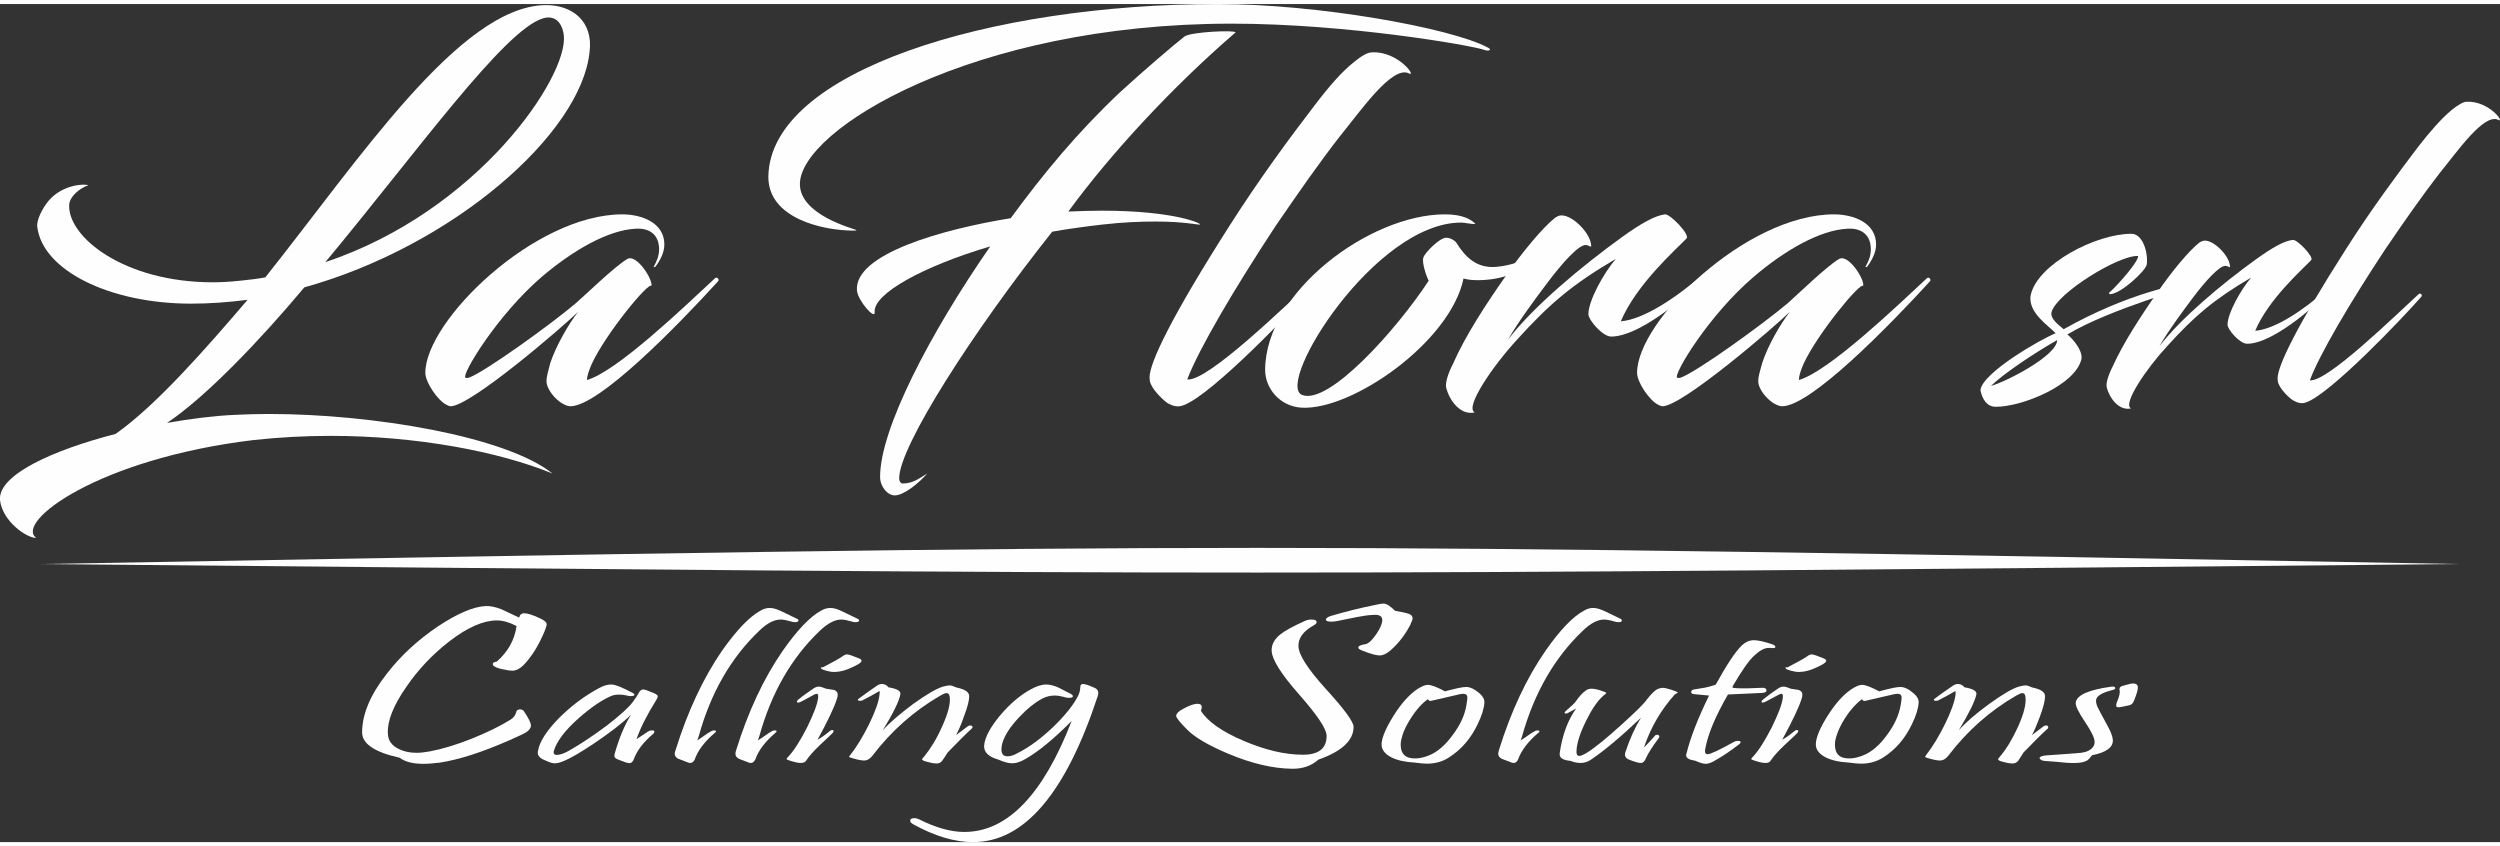 <?xml version="1.0" encoding="UTF-8"?> <!-- Creator: CorelDRAW 2019 (64-Bit) --> <svg xmlns="http://www.w3.org/2000/svg" xmlns:xlink="http://www.w3.org/1999/xlink" xmlns:xodm="http://www.corel.com/coreldraw/odm/2003" xml:space="preserve" width="130px" height="44px" version="1.1" style="shape-rendering:geometricPrecision; text-rendering:geometricPrecision; image-rendering:optimizeQuality; fill-rule:evenodd; clip-rule:evenodd" viewBox="0 0 142.77 47.86"><rect x="0" y="0" width="142.77" height="47.86" fill="#333333" stroke="none"/> <defs> <style type="text/css"> <![CDATA[ .fil0 {fill:#FEFEFE;fill-rule:nonzero} ]]> </style> </defs> <g id="Livello_x0020_1">  <path class="fil0" d="M140.45 31.98c-68.48,0.65 -68.56,0.65 -138.13,0 69.56,-1.23 69.66,-1.23 138.13,0zm0 0z"></path> <path class="fil0" d="M31.1 35.82c-0.35,0.84 -0.76,1.48 -1.21,1.94 -0.22,0.21 -0.42,0.31 -0.63,0.31 -0.08,0 -0.18,-0.01 -0.29,-0.03 -0.56,-0.09 -0.83,-0.21 -0.83,-0.35 0,-0.07 0.07,-0.11 0.23,-0.14 0.64,-0.56 1.02,-1.24 1.13,-2.03 -0.4,-0.21 -0.78,-0.32 -1.13,-0.32 -0.76,0 -1.66,0.39 -2.69,1.18 -0.96,0.74 -1.79,1.61 -2.48,2.62 -0.73,1.05 -1.08,1.93 -1.05,2.63 0,0.41 0.21,0.71 0.62,0.91 0.3,0.15 0.63,0.22 1.02,0.22 0.22,0 0.47,-0.03 0.75,-0.08 0.7,-0.13 1.51,-0.37 2.43,-0.74 0.87,-0.35 1.6,-0.71 2.18,-1.07 0.19,-0.12 0.29,-0.26 0.33,-0.44 0.02,-0.1 0.1,-0.15 0.22,-0.15 0.1,0 0.18,0.04 0.23,0.12 0.26,0.39 0.39,0.65 0.39,0.8 0,0.14 -0.1,0.28 -0.29,0.4 -0.13,0.08 -0.44,0.22 -0.93,0.44 -1.55,0.68 -2.87,1.11 -3.98,1.28 -0.35,0.04 -0.65,0.07 -0.94,0.07 -0.6,0 -1.06,-0.12 -1.36,-0.35 -1.42,-0.31 -2.14,-0.8 -2.14,-1.44 0,-1.03 0.46,-2.14 1.39,-3.33 0.8,-1.04 1.77,-1.94 2.94,-2.73 1.12,-0.74 2.03,-1.13 2.73,-1.16 0.26,-0.01 0.55,0.05 0.89,0.18 0.04,0.02 0.38,0.18 1.02,0.48 0.03,-0.16 0.13,-0.25 0.29,-0.25 0.17,0 0.47,0.09 0.88,0.28 0.27,0.12 0.4,0.24 0.4,0.35 0,0.07 -0.04,0.2 -0.12,0.4l0 0zm0 0z"></path> <path class="fil0" d="M37.48 39.74c-0.55,0.88 -0.92,1.63 -1.13,2.24 0.09,-0.06 0.2,-0.13 0.35,-0.23 0.14,-0.1 0.23,-0.16 0.27,-0.18 0.09,-0.06 0.17,-0.09 0.27,-0.09 0.09,0 0.13,0.02 0.13,0.08 0,0.03 -0.02,0.07 -0.06,0.11 -0.57,0.48 -0.94,0.97 -1.12,1.47 -0.06,0.14 -0.14,0.21 -0.24,0.21 -0.1,0 -0.29,-0.06 -0.56,-0.17 -0.17,-0.06 -0.26,-0.12 -0.28,-0.16 -0.03,-0.03 -0.03,-0.11 0,-0.23 0.25,-0.88 0.56,-1.62 0.93,-2.21 -0.51,0.5 -1.22,1.04 -2.11,1.64 -0.78,0.52 -1.34,0.85 -1.69,0.99 -0.24,0.11 -0.43,0.15 -0.56,0.15 -0.11,0 -0.28,-0.04 -0.5,-0.15 -0.31,-0.11 -0.47,-0.26 -0.47,-0.46 0,-0.04 0.01,-0.08 0.02,-0.13 0.1,-0.52 0.49,-1.12 1.16,-1.81 0.67,-0.68 1.43,-1.26 2.29,-1.73 0.28,-0.16 0.53,-0.23 0.75,-0.22 0.21,0 0.62,0.17 1.22,0.49 0.06,0.03 0.08,0.06 0.08,0.09 0,0.05 -0.06,0.08 -0.19,0.08 -0.04,0 -0.09,0 -0.13,-0.01 -0.42,-0.1 -0.76,-0.1 -1.02,0.01 -0.55,0.24 -1.17,0.67 -1.85,1.27 -0.79,0.7 -1.26,1.33 -1.42,1.89 0,0.02 0,0.05 0,0.06 0,0.09 0.05,0.14 0.17,0.14 0.2,0 0.44,-0.09 0.72,-0.25 0.67,-0.38 1.38,-0.86 2.15,-1.43 0.77,-0.6 1.27,-1.05 1.49,-1.36 0.16,-0.22 0.27,-0.38 0.31,-0.47 0.08,-0.16 0.17,-0.23 0.26,-0.23 0.09,0 0.29,0.07 0.62,0.21 0.13,0.06 0.21,0.12 0.22,0.16 0.01,0.05 -0.01,0.12 -0.08,0.23l0 0zm0 0z"></path> <path class="fil0" d="M45.48 35.09c0.08,0.03 0.12,0.07 0.12,0.11 0,0.07 -0.07,0.1 -0.21,0.1 -0.05,0 -0.12,-0.01 -0.18,-0.03 -0.28,-0.08 -0.48,-0.12 -0.62,-0.12 -0.38,0 -0.79,0.21 -1.23,0.64 -1.62,1.54 -2.77,3.55 -3.45,6 -0.02,0.06 -0.05,0.15 -0.09,0.26 0.13,-0.08 0.34,-0.22 0.6,-0.41 0.16,-0.1 0.27,-0.16 0.34,-0.16 0.16,0 0.17,0.06 0.04,0.16 -0.57,0.49 -0.95,0.99 -1.13,1.51 -0.07,0.13 -0.15,0.19 -0.26,0.19 -0.04,0 -0.1,-0.01 -0.18,-0.05 -0.3,-0.11 -0.48,-0.18 -0.52,-0.2 -0.11,-0.07 -0.18,-0.16 -0.18,-0.28 0,-0.05 0.02,-0.12 0.05,-0.2 0.69,-2.22 1.58,-4.12 2.66,-5.69 0.83,-1.17 1.56,-1.94 2.21,-2.29 0.18,-0.1 0.35,-0.15 0.53,-0.14 0.17,0 0.37,0.06 0.63,0.18 0.29,0.14 0.58,0.28 0.87,0.42l0 0zm0 0z"></path> <path class="fil0" d="M48.94 35.09c0.08,0.03 0.12,0.07 0.12,0.11 0,0.07 -0.07,0.1 -0.21,0.1 -0.06,0 -0.12,-0.01 -0.18,-0.03 -0.28,-0.08 -0.48,-0.12 -0.62,-0.12 -0.37,0 -0.78,0.21 -1.23,0.64 -1.62,1.54 -2.77,3.55 -3.45,6 -0.02,0.06 -0.05,0.15 -0.09,0.26 0.14,-0.08 0.34,-0.22 0.61,-0.41 0.15,-0.1 0.26,-0.16 0.33,-0.16 0.16,0 0.17,0.06 0.04,0.16 -0.57,0.49 -0.95,0.99 -1.13,1.51 -0.07,0.13 -0.15,0.19 -0.25,0.19 -0.05,0 -0.11,-0.01 -0.19,-0.05 -0.3,-0.11 -0.48,-0.18 -0.51,-0.2 -0.13,-0.07 -0.18,-0.16 -0.18,-0.28 0,-0.05 0.01,-0.12 0.04,-0.2 0.69,-2.22 1.58,-4.12 2.67,-5.69 0.82,-1.17 1.55,-1.94 2.2,-2.29 0.18,-0.1 0.36,-0.15 0.54,-0.14 0.16,0 0.37,0.06 0.62,0.18 0.29,0.14 0.58,0.28 0.87,0.42l0 0 0 0zm0 0z"></path> <path class="fil0" d="M49.06 37.37c0.1,0.04 0.14,0.08 0.14,0.14 0,0.1 -0.26,0.26 -0.77,0.47 -0.33,0.13 -0.66,0.19 -0.98,0.15 -0.17,-0.03 -0.33,-0.07 -0.46,-0.12 -0.04,-0.02 -0.07,-0.04 -0.09,-0.06 -0.03,-0.03 -0.03,-0.05 -0.02,-0.06 0.02,-0.02 0.05,-0.02 0.11,-0.01 0.54,-0.28 0.9,-0.48 1.08,-0.6 0.13,-0.1 0.23,-0.14 0.29,-0.14 0.11,0 0.34,0.08 0.7,0.23l0 0 0 0zm-1.26 2.29c-0.14,0.47 -0.51,1.25 -1.11,2.35 0.17,-0.09 0.41,-0.25 0.71,-0.5 0.04,-0.03 0.08,-0.05 0.12,-0.05 0.1,0 0.11,0.05 0.04,0.16 -0.03,0.04 -0.28,0.27 -0.75,0.71 -0.35,0.34 -0.62,0.63 -0.78,0.89 -0.06,0.08 -0.16,0.12 -0.3,0.12 -0.14,0 -0.33,-0.04 -0.58,-0.12 -0.15,-0.04 -0.23,-0.08 -0.23,-0.11 0,-0.02 0.03,-0.06 0.1,-0.13 0.32,-0.34 0.67,-0.89 1.07,-1.67 0.37,-0.76 0.59,-1.32 0.63,-1.68 0.02,-0.16 0,-0.24 -0.08,-0.24 -0.05,0 -0.15,0.04 -0.28,0.12l-0.55 0.3c-0.2,0.11 -0.3,0.11 -0.3,0.02 0,-0.03 0.03,-0.07 0.08,-0.11 0.28,-0.23 0.58,-0.44 0.89,-0.65 0.1,-0.06 0.19,-0.09 0.28,-0.09 0.09,0 0.23,0.04 0.42,0.12 0.27,0.04 0.42,0.06 0.45,0.07 0.14,0.05 0.21,0.14 0.21,0.27 0,0.07 -0.01,0.14 -0.04,0.22l0 0zm0 0z"></path> <path class="fil0" d="M55.51 41.36c-0.35,0.32 -0.81,0.78 -1.39,1.38 -0.1,0.16 -0.2,0.32 -0.31,0.47 -0.08,0.11 -0.19,0.16 -0.33,0.16 -0.1,0 -0.26,-0.02 -0.47,-0.08 -0.23,-0.05 -0.35,-0.1 -0.35,-0.16 0,-0.03 0.04,-0.08 0.12,-0.16 0.38,-0.47 0.73,-1.04 1.03,-1.73 0.33,-0.72 0.47,-1.27 0.43,-1.66 -0.02,-0.15 -0.08,-0.23 -0.18,-0.23 -0.08,0 -0.2,0.05 -0.35,0.14 -1.5,0.86 -2.8,2.01 -3.89,3.44 -0.14,0.18 -0.3,0.27 -0.48,0.27 -0.13,0 -0.35,-0.04 -0.65,-0.13 -0.12,-0.03 -0.19,-0.06 -0.2,-0.08 0,-0.02 0.04,-0.07 0.11,-0.16 0.34,-0.44 0.68,-1 1.02,-1.68 0.36,-0.74 0.57,-1.31 0.61,-1.73 0.02,-0.12 0.01,-0.18 -0.01,-0.18 -0.01,0 -0.09,0.04 -0.25,0.14 -0.16,0.09 -0.39,0.22 -0.67,0.36 -0.05,0.04 -0.12,0.05 -0.18,0.05 -0.08,0 -0.13,-0.02 -0.13,-0.05 0,-0.03 0.04,-0.07 0.09,-0.1 0.26,-0.2 0.6,-0.43 1.01,-0.72 0.09,-0.06 0.18,-0.09 0.28,-0.09 0.14,0 0.27,0.06 0.37,0.19 0.49,0.08 0.71,0.21 0.68,0.39 -0.06,0.38 -0.4,1.07 -1.01,2.07 0.4,-0.45 0.99,-0.95 1.74,-1.51 0.77,-0.55 1.33,-0.88 1.7,-0.99 0.18,-0.05 0.31,-0.07 0.39,-0.07 0.08,0 0.2,0.04 0.38,0.12 0.49,0.1 0.73,0.26 0.73,0.5 0,0.25 -0.1,0.64 -0.31,1.18 -0.15,0.45 -0.31,0.79 -0.44,1.04 0.17,-0.13 0.39,-0.3 0.66,-0.5 0.05,-0.04 0.09,-0.05 0.14,-0.05 0.09,0 0.14,0.03 0.14,0.1 0,0.01 -0.01,0.04 -0.03,0.06l0 0zm0 0z"></path> <path class="fil0" d="M62.69 39.52c-1.83,5.56 -4.2,8.34 -7.12,8.34 -1.05,0 -2.19,-0.34 -3.42,-1.02 -0.11,-0.06 -0.17,-0.13 -0.17,-0.2 0,-0.1 0.08,-0.15 0.25,-0.15 0.08,0 0.16,0.02 0.24,0.06 0.97,0.49 1.83,0.73 2.6,0.73 2.45,0 4.5,-2.12 6.13,-6.34 -0.99,1 -1.86,1.72 -2.6,2.15 -0.3,0.18 -0.56,0.27 -0.79,0.27 -0.21,0 -0.48,-0.07 -0.79,-0.21 -0.57,-0.16 -0.84,-0.43 -0.82,-0.8 0.04,-0.46 0.34,-1.03 0.9,-1.71 0.56,-0.66 1.14,-1.16 1.74,-1.49 0.33,-0.19 0.64,-0.29 0.91,-0.29 0.21,0 0.43,0.06 0.67,0.16 0.04,0.02 0.27,0.14 0.72,0.37 0.09,0.05 0.13,0.09 0.13,0.14 0,0.06 -0.07,0.09 -0.21,0.09 -0.09,0 -0.2,-0.01 -0.3,-0.05 -0.18,-0.05 -0.36,-0.08 -0.53,-0.08 -0.25,0 -0.48,0.06 -0.68,0.16 -0.44,0.23 -0.89,0.59 -1.36,1.09 -0.52,0.55 -0.84,1.06 -0.96,1.51 -0.03,0.12 -0.04,0.23 -0.04,0.32 0,0.26 0.11,0.39 0.35,0.39 0.16,0 0.33,-0.05 0.51,-0.15 0.71,-0.35 1.41,-0.87 2.11,-1.54 0.64,-0.62 1.11,-1.2 1.38,-1.71 0.1,-0.19 0.15,-0.37 0.15,-0.53 0,-0.14 0.05,-0.2 0.16,-0.2 0.11,0 0.33,0.07 0.66,0.22 0.2,0.09 0.25,0.24 0.18,0.47l0 0zm0 0z"></path> <path class="fil0" d="M80.57 35.39c-0.29,0.58 -0.67,1.09 -1.16,1.52 -0.22,0.19 -0.43,0.29 -0.62,0.29 -0.19,0 -0.53,-0.09 -1,-0.28 -0.14,-0.05 -0.22,-0.11 -0.22,-0.17 0,-0.09 0.13,-0.15 0.39,-0.19 0.19,-0.03 0.4,-0.23 0.64,-0.58 0.23,-0.34 0.34,-0.61 0.34,-0.8 0,-0.2 -0.14,-0.3 -0.41,-0.3 -0.09,0 -0.21,0.01 -0.36,0.02 -0.28,0.03 -0.89,0.14 -1.83,0.34 -0.11,0.02 -0.21,0.03 -0.3,0.03 -0.22,0 -0.32,-0.04 -0.32,-0.12 0,-0.08 0.11,-0.16 0.33,-0.22 0.82,-0.24 1.62,-0.44 2.42,-0.6 0.25,-0.06 0.43,-0.09 0.55,-0.09 0.16,0 0.38,0.14 0.65,0.41 0.41,0.07 0.66,0.13 0.75,0.16 0.17,0.06 0.25,0.14 0.25,0.26 0,0.08 -0.04,0.19 -0.11,0.32l0.01 0zm-3.27 5.89c0,0.77 -0.67,1.4 -2.01,1.87 -0.39,0.35 -0.89,0.53 -1.5,0.52 -1.08,-0.01 -2.29,-0.29 -3.63,-0.85 -1.14,-0.48 -1.93,-0.94 -2.37,-1.39 -0.41,-0.41 -0.62,-0.67 -0.62,-0.78 0,-0.13 0.16,-0.29 0.49,-0.45 0.31,-0.16 0.55,-0.24 0.72,-0.24 0.17,0 0.25,0.07 0.25,0.19 0,0.06 -0.02,0.13 -0.05,0.21 0.39,0.62 1.2,1.19 2.45,1.72 1.24,0.53 2.37,0.79 3.38,0.79 0.9,0 1.35,-0.36 1.35,-1.08 0,-0.39 -0.53,-1.18 -1.57,-2.36 -1.04,-1.18 -1.57,-2.02 -1.57,-2.53 0,-0.33 0.16,-0.63 0.48,-0.89 0.27,-0.22 0.75,-0.48 1.42,-0.78 0.12,-0.06 0.25,-0.08 0.38,-0.08 0.19,0 0.29,0.05 0.29,0.15 0,0.06 -0.06,0.13 -0.2,0.2 -0.56,0.32 -0.84,0.7 -0.84,1.15 0,0.5 0.53,1.32 1.58,2.48 1.05,1.15 1.57,1.86 1.57,2.15l0 0zm0 0z"></path> <path class="fil0" d="M84.77 39.9c-0.02,0.32 -0.14,0.73 -0.39,1.24 -0.39,0.81 -0.93,1.44 -1.64,1.89 -0.37,0.24 -0.79,0.35 -1.25,0.35 -0.17,0 -0.4,-0.02 -0.68,-0.06 -0.56,-0.03 -1.02,-0.13 -1.37,-0.31 -0.38,-0.2 -0.56,-0.46 -0.54,-0.78 0.03,-0.37 0.25,-0.89 0.66,-1.55 0.45,-0.73 0.92,-1.25 1.4,-1.57 0.24,-0.15 0.43,-0.23 0.58,-0.23 0.2,0 0.53,0.13 0.98,0.37 0.12,-0.04 0.38,-0.1 0.77,-0.19 0.19,-0.04 0.34,-0.06 0.44,-0.06 0.24,0 0.49,0.13 0.78,0.38 0.18,0.16 0.27,0.33 0.26,0.52l0 0zm-1.03 0.16c0.04,-0.23 0.06,-0.39 0.06,-0.45 0,-0.14 -0.08,-0.22 -0.23,-0.22 -0.06,0 -0.14,0.01 -0.23,0.03l-1.38 0.32c-0.17,0.04 -0.26,0.06 -0.28,0.06 -0.05,0 -0.09,-0.03 -0.14,-0.1 -0.35,0.25 -0.67,0.61 -0.96,1.07 -0.24,0.37 -0.4,0.7 -0.49,0.99 -0.06,0.2 -0.1,0.37 -0.1,0.54 0,0.53 0.29,0.8 0.85,0.78 0.23,0 0.47,-0.06 0.74,-0.16 0.49,-0.19 0.96,-0.59 1.39,-1.19 0.42,-0.56 0.68,-1.12 0.77,-1.67l0 0zm0 0z"></path> <path class="fil0" d="M92.51 35.09c0.08,0.03 0.11,0.07 0.11,0.11 0,0.07 -0.06,0.1 -0.2,0.1 -0.06,0 -0.12,-0.01 -0.19,-0.03 -0.27,-0.08 -0.48,-0.12 -0.62,-0.12 -0.37,0 -0.78,0.21 -1.22,0.64 -1.62,1.54 -2.77,3.55 -3.46,6 -0.01,0.06 -0.05,0.15 -0.09,0.26 0.14,-0.08 0.34,-0.22 0.61,-0.41 0.16,-0.1 0.27,-0.16 0.34,-0.16 0.15,0 0.17,0.06 0.04,0.16 -0.58,0.49 -0.95,0.99 -1.14,1.51 -0.06,0.13 -0.15,0.19 -0.24,0.19 -0.05,0 -0.12,-0.01 -0.19,-0.05 -0.31,-0.11 -0.48,-0.18 -0.52,-0.2 -0.12,-0.07 -0.18,-0.16 -0.18,-0.28 0,-0.05 0.02,-0.12 0.04,-0.2 0.69,-2.22 1.58,-4.12 2.67,-5.69 0.82,-1.17 1.55,-1.94 2.21,-2.29 0.17,-0.1 0.35,-0.15 0.53,-0.14 0.16,0 0.37,0.06 0.63,0.18 0.29,0.14 0.57,0.28 0.87,0.42l0 0 0 0zm0 0z"></path> <path class="fil0" d="M95.65 39.42c-0.78,0.87 -1.38,1.88 -1.77,3.04 0.17,-0.16 0.37,-0.38 0.61,-0.65 0.03,-0.05 0.08,-0.08 0.14,-0.08 0.09,0 0.13,0.04 0.13,0.11 0,0.02 0,0.04 -0.02,0.06 -0.38,0.51 -0.63,0.91 -0.75,1.18 -0.07,0.17 -0.16,0.26 -0.29,0.26 -0.12,0 -0.35,-0.06 -0.69,-0.2 -0.18,-0.08 -0.25,-0.21 -0.19,-0.41 0.25,-0.76 0.55,-1.42 0.9,-1.98 -1.15,1.09 -2.11,1.9 -2.89,2.42 -0.17,0.11 -0.36,0.17 -0.56,0.17 -0.17,0 -0.36,-0.03 -0.59,-0.12 -0.41,-0.04 -0.61,-0.16 -0.61,-0.37 0,-0.04 0,-0.08 0.01,-0.13 0.15,-1 0.46,-1.83 0.93,-2.49 -0.1,0.06 -0.25,0.14 -0.46,0.25 -0.07,0.04 -0.13,0.05 -0.17,0.03 -0.05,-0.02 -0.04,-0.06 0.02,-0.12 0.33,-0.28 0.51,-0.46 0.58,-0.55 0.18,-0.27 0.37,-0.48 0.57,-0.63 0.11,-0.08 0.22,-0.11 0.35,-0.11 0.15,0 0.39,0.05 0.7,0.17 0.08,0.02 0.13,0.06 0.13,0.09 0,0 -0.07,0.06 -0.2,0.17 -0.3,0.27 -0.62,0.73 -0.95,1.4 -0.36,0.73 -0.55,1.32 -0.55,1.78 0,0.15 0.05,0.23 0.16,0.23 0.09,0 0.25,-0.07 0.46,-0.2 0.46,-0.29 1.12,-0.83 1.99,-1.62 0.77,-0.7 1.24,-1.16 1.39,-1.38 0.27,-0.35 0.49,-0.56 0.65,-0.63 0.11,-0.04 0.21,-0.06 0.29,-0.06 0.08,0 0.25,0.04 0.48,0.11 0.24,0.08 0.36,0.13 0.36,0.17 0,0.01 -0.02,0.02 -0.07,0.04 -0.03,0.01 -0.06,0.04 -0.08,0.05l-0.01 0 0 0zm0 0z"></path> <path class="fil0" d="M101.14 36.54c0.17,0.05 0.25,0.11 0.25,0.18 0,0.04 -0.06,0.06 -0.17,0.06 -0.02,0 -0.05,0 -0.11,-0.01 -0.05,0 -0.08,0 -0.11,0 -0.23,0 -0.5,0.14 -0.82,0.44 -0.28,0.25 -0.68,0.81 -1.19,1.68 -0.05,0.08 -0.06,0.12 -0.05,0.14 0.02,0.02 0.09,0.03 0.23,0.04 0.35,0.02 0.82,0.01 1.41,-0.02 0.2,-0.02 0.3,0.04 0.3,0.15 0,0.08 -0.07,0.12 -0.23,0.14 -0.12,0.01 -0.78,0.04 -1.97,0.09 -0.71,1.23 -1.15,2.27 -1.3,3.12 -0.01,0.04 -0.01,0.08 -0.01,0.12 0,0.12 0.05,0.17 0.15,0.17 0.16,0 0.65,-0.23 1.46,-0.68 0.09,-0.06 0.18,-0.08 0.27,-0.08 0.08,0 0.13,0.01 0.15,0.05 0.01,0.05 -0.01,0.09 -0.09,0.15 -0.48,0.37 -0.95,0.69 -1.42,0.95 -0.19,0.11 -0.36,0.16 -0.48,0.16 -0.13,0 -0.34,-0.06 -0.61,-0.18 -0.34,-0.05 -0.51,-0.15 -0.51,-0.31 0,-0.03 0,-0.06 0.02,-0.09 0.22,-0.9 0.65,-2.01 1.29,-3.32 -0.31,-0.03 -0.6,-0.05 -0.86,-0.08 -0.11,-0.01 -0.16,-0.05 -0.16,-0.12 0,-0.08 0.06,-0.13 0.17,-0.15 0.12,-0.02 0.34,-0.05 0.67,-0.11 0.19,-0.04 0.38,-0.1 0.56,-0.16 0.64,-1.16 1.14,-1.91 1.5,-2.25 0.21,-0.19 0.43,-0.29 0.68,-0.29 0.22,0 0.55,0.07 0.98,0.21l0 0zm0 0z"></path> <path class="fil0" d="M104.15 37.37c0.1,0.04 0.14,0.08 0.14,0.14 0,0.1 -0.26,0.26 -0.77,0.47 -0.33,0.13 -0.66,0.19 -0.98,0.15 -0.17,-0.03 -0.33,-0.07 -0.46,-0.12 -0.04,-0.02 -0.07,-0.04 -0.1,-0.06 -0.02,-0.03 -0.02,-0.05 -0.01,-0.06 0.02,-0.02 0.05,-0.02 0.11,-0.01 0.54,-0.28 0.9,-0.48 1.08,-0.6 0.13,-0.1 0.23,-0.14 0.29,-0.14 0.11,0 0.34,0.08 0.7,0.23l0 0 0 0zm-1.26 2.29c-0.14,0.47 -0.51,1.25 -1.11,2.35 0.17,-0.09 0.41,-0.25 0.71,-0.5 0.04,-0.03 0.08,-0.05 0.12,-0.05 0.1,0 0.11,0.05 0.04,0.16 -0.03,0.04 -0.28,0.27 -0.75,0.71 -0.36,0.34 -0.62,0.63 -0.79,0.89 -0.05,0.08 -0.15,0.12 -0.29,0.12 -0.14,0 -0.33,-0.04 -0.58,-0.12 -0.15,-0.04 -0.23,-0.08 -0.23,-0.11 0,-0.02 0.03,-0.06 0.1,-0.13 0.32,-0.34 0.67,-0.89 1.07,-1.67 0.37,-0.76 0.59,-1.32 0.63,-1.68 0.02,-0.16 0,-0.24 -0.08,-0.24 -0.05,0 -0.15,0.04 -0.28,0.12l-0.56 0.3c-0.2,0.11 -0.29,0.11 -0.29,0.02 0,-0.03 0.03,-0.07 0.08,-0.11 0.28,-0.23 0.57,-0.44 0.89,-0.65 0.09,-0.06 0.19,-0.09 0.28,-0.09 0.1,0 0.23,0.04 0.42,0.12 0.27,0.04 0.42,0.06 0.45,0.07 0.14,0.05 0.21,0.14 0.21,0.27 0,0.07 -0.01,0.14 -0.04,0.22l0 0zm0 0z"></path> <path class="fil0" d="M109.57 39.9c-0.02,0.32 -0.14,0.73 -0.39,1.24 -0.39,0.81 -0.93,1.44 -1.64,1.89 -0.38,0.24 -0.79,0.35 -1.25,0.35 -0.18,0 -0.41,-0.02 -0.69,-0.06 -0.56,-0.03 -1.01,-0.13 -1.36,-0.31 -0.38,-0.2 -0.56,-0.46 -0.54,-0.78 0.02,-0.37 0.24,-0.89 0.65,-1.55 0.46,-0.73 0.92,-1.25 1.41,-1.57 0.24,-0.15 0.43,-0.23 0.57,-0.23 0.21,0 0.53,0.13 0.99,0.37 0.12,-0.04 0.38,-0.1 0.76,-0.19 0.2,-0.04 0.35,-0.06 0.45,-0.06 0.23,0 0.49,0.13 0.77,0.38 0.19,0.16 0.28,0.33 0.27,0.52l0 0zm-1.03 0.16c0.04,-0.23 0.06,-0.39 0.06,-0.45 0,-0.14 -0.08,-0.22 -0.23,-0.22 -0.06,0 -0.14,0.01 -0.23,0.03l-1.39 0.32c-0.16,0.04 -0.25,0.06 -0.28,0.06 -0.04,0 -0.09,-0.03 -0.14,-0.1 -0.34,0.25 -0.66,0.61 -0.96,1.07 -0.23,0.37 -0.39,0.7 -0.48,0.99 -0.07,0.2 -0.1,0.37 -0.1,0.54 0,0.53 0.28,0.8 0.85,0.78 0.22,0 0.47,-0.06 0.73,-0.16 0.5,-0.19 0.97,-0.59 1.4,-1.19 0.42,-0.56 0.67,-1.12 0.77,-1.67zm0 0z"></path> <path class="fil0" d="M116.96 41.36c-0.36,0.32 -0.82,0.78 -1.4,1.38 -0.1,0.16 -0.2,0.32 -0.3,0.47 -0.09,0.11 -0.2,0.16 -0.33,0.16 -0.11,0 -0.27,-0.02 -0.48,-0.08 -0.23,-0.05 -0.34,-0.1 -0.34,-0.16 0,-0.03 0.03,-0.08 0.11,-0.16 0.39,-0.47 0.73,-1.04 1.04,-1.73 0.32,-0.72 0.46,-1.27 0.41,-1.66 -0.01,-0.15 -0.07,-0.23 -0.18,-0.23 -0.07,0 -0.19,0.05 -0.34,0.14 -1.5,0.86 -2.8,2.01 -3.89,3.44 -0.14,0.18 -0.3,0.27 -0.48,0.27 -0.14,0 -0.35,-0.04 -0.66,-0.13 -0.12,-0.03 -0.18,-0.06 -0.18,-0.08 0,-0.02 0.03,-0.07 0.1,-0.16 0.34,-0.44 0.68,-1 1.02,-1.68 0.36,-0.74 0.57,-1.31 0.62,-1.73 0.01,-0.12 0,-0.18 -0.02,-0.18 -0.01,0 -0.09,0.04 -0.25,0.14 -0.16,0.09 -0.39,0.22 -0.67,0.36 -0.05,0.04 -0.11,0.05 -0.18,0.05 -0.08,0 -0.12,-0.02 -0.12,-0.05 0,-0.03 0.03,-0.07 0.09,-0.1 0.25,-0.2 0.59,-0.43 1.01,-0.72 0.09,-0.06 0.18,-0.09 0.27,-0.09 0.15,0 0.27,0.06 0.38,0.19 0.48,0.08 0.7,0.21 0.68,0.39 -0.07,0.38 -0.41,1.07 -1.01,2.07 0.39,-0.45 0.97,-0.95 1.74,-1.51 0.76,-0.55 1.32,-0.88 1.69,-0.99 0.19,-0.05 0.31,-0.07 0.39,-0.07 0.08,0 0.2,0.04 0.38,0.12 0.49,0.1 0.73,0.26 0.73,0.5 0,0.25 -0.1,0.64 -0.3,1.18 -0.17,0.45 -0.31,0.79 -0.45,1.04 0.17,-0.13 0.39,-0.3 0.66,-0.5 0.05,-0.04 0.09,-0.05 0.14,-0.05 0.09,0 0.13,0.03 0.13,0.1 0,0.01 0,0.04 -0.01,0.06l0 0zm0 0z"></path> <path class="fil0" d="M122.09 39.03c0,0.16 -0.08,0.4 -0.22,0.75 -0.05,0.12 -0.11,0.2 -0.18,0.23 -0.03,0.02 -0.13,0.05 -0.3,0.08 -0.22,0.05 -0.35,0.07 -0.41,0.07 -0.09,0 -0.13,-0.03 -0.13,-0.1 0,-0.04 0.01,-0.09 0.03,-0.16 0.15,-0.34 0.2,-0.58 0.17,-0.71 -0.04,-0.14 0.03,-0.22 0.2,-0.26 0.29,-0.09 0.48,-0.13 0.56,-0.13 0.19,0 0.28,0.08 0.28,0.23l0 0zm-1.43 3c0.02,0.42 -0.38,0.71 -1.19,0.87 -0.1,0.14 -0.19,0.24 -0.28,0.3 -0.14,0.08 -0.34,0.13 -0.61,0.14 -0.17,0.01 -0.36,0 -0.55,-0.01 -0.36,-0.04 -0.79,-0.07 -1.3,-0.11 -0.14,-0.02 -0.22,-0.07 -0.26,-0.16 0.03,-0.09 0.19,-0.15 0.5,-0.16 0.43,-0.03 1.05,-0.07 1.88,-0.14 0.31,-0.04 0.53,-0.15 0.66,-0.31 0.07,-0.08 0.11,-0.18 0.11,-0.31 0,-0.22 -0.18,-0.6 -0.56,-1.16 -0.36,-0.54 -0.54,-0.9 -0.52,-1.08 0.05,-0.44 0.74,-0.74 2.06,-0.92 0.13,-0.01 0.2,0.02 0.2,0.09 0,0.04 -0.04,0.07 -0.14,0.1 -0.65,0.16 -0.96,0.36 -0.96,0.61 0,0.09 0.02,0.21 0.08,0.35 0.07,0.14 0.24,0.48 0.54,1.02 0.22,0.39 0.33,0.68 0.34,0.88zm0 0z"></path> <path class="fil0" d="M31.55 26.81c-2.65,-2.12 -10.27,-3.4 -16.18,-3.4 -0.69,0 -1.31,0.02 -1.94,0.05 -1.17,0.05 -2.53,0.22 -3.89,0.46 2.2,-1.47 5.26,-4.66 7.84,-7.74 8.48,-2.36 15.81,-8.77 16.29,-13.45 0.22,-1.75 -1,-2.7 -2.55,-2.67 -4.88,0.11 -10.63,8.85 -15.97,15.55 -0.49,0.09 -0.95,0.14 -1.44,0.19 -0.55,0.06 -1.07,0.09 -1.56,0.09 -5.04,0 -8.28,-2.57 -8.2,-4.42 0.03,-0.49 0.6,-0.95 1.09,-1.12 -0.19,-0.1 -1.47,-0.05 -2.26,0.88 -0.38,0.46 -0.71,1.14 -0.65,1.5 0.3,2.47 4.11,4.38 8.79,4.38 1.07,0 2.13,-0.08 3.22,-0.22 -2.31,2.7 -5.2,6.02 -7.54,7.66 -3.57,0.92 -6.73,2.34 -6.6,3.78 0.14,1.2 1.5,2.16 2.07,2.16 -1.25,-0.9 3.52,-4.52 12.4,-5.59 1.47,-0.16 2.94,-0.24 4.41,-0.24 4.93,0 9.62,0.9 12.67,2.15l0 0zm-0.55 -25.99c0.71,-0.22 1.12,0.27 1.2,0.98 0.25,2.32 -4.84,10 -13.62,12.94 5.23,-6.29 10.19,-13.24 12.42,-13.92l0 0zm0 0z"></path> <path class="fil0" d="M31.42 20.52c-0.1,0.41 -0.21,0.73 -0.21,1.01 0,0.48 0.52,1.06 0.9,1.28 0.19,0.1 0.32,0.16 0.46,0.16 1.63,0 6.08,-4.55 8.44,-7.14 0.09,-0.08 -0.05,-0.3 -0.19,-0.16 -1.69,1.57 -5.58,5.31 -7.3,5.8 0,-0.22 0.11,-0.54 0.28,-0.93 0.81,-1.74 3.26,-4.71 3.4,-4.44 0.11,-0.33 -0.82,-1.82 -1.36,-1.55 -0.68,0.38 -2.45,2.1 -2.95,2.53 -1.41,1.2 -5.23,3.95 -6.12,4.26 -0.08,0.02 -0.14,0.02 -0.19,0 -0.25,-0.15 1.8,-3.57 4.38,-5.78 1.77,-1.5 3.76,-2.65 5.34,-2.73 0.82,-0.05 1.34,0.36 1.34,1.18 0,0.41 -0.17,0.73 -0.3,0.98 -0.03,0.02 0.02,0.05 0.08,0.02 0.27,-0.35 0.52,-0.81 0.52,-1.28 0,-1.28 -1.36,-1.72 -2.4,-1.72 -5.01,0 -11.25,6.08 -11.25,9.05 0,0.54 0.71,1.58 1.2,1.82 0.05,0.03 0.19,0.09 0.24,0.09 1.15,0 6.46,-4.58 7.28,-5.39 -0.52,0.67 -1.26,1.93 -1.59,2.94l0 0zm0 0z"></path> <path class="fil0" d="M63.98 5.02c-2.48,2.34 -4.38,4.65 -6.26,7.21 -3.9,0.63 -8.97,2.05 -8.78,4.14 0.06,0.58 1.04,1.69 1.01,1.23 -0.1,-1.06 2.81,-2.64 6.6,-3.76 -3.46,4.99 -6.29,10.44 -6.29,13.16 0,0.57 0.43,1.06 0.84,1.06 0.51,0 1.39,-0.71 1.85,-1.25 -0.44,0.27 -0.82,0.57 -1.39,0.57 -0.14,0 -0.21,-0.14 -0.21,-0.3 0,-1.82 4.24,-8.42 8.74,-14.08 0.95,-0.17 1.93,-0.3 2.89,-0.41 1.22,-0.14 2.23,-0.17 3.02,-0.17 1.66,0 2.4,0.2 2.53,0.17 0.14,-0.03 -1.39,-0.79 -5.61,-0.79 -0.6,0 -1.23,0.02 -1.91,0.05 2.41,-3.3 5.95,-7.13 9.55,-10.23 -0.02,-0.15 -2.5,-0.03 -2.9,0.22 -0.51,0.39 -2.43,2.03 -3.68,3.18l0 0zm20.79 -2.4c0.19,0.08 0.54,0.02 0.13,-0.17 -2.12,-1.09 -9.58,-2.45 -15.36,-2.45 -13.02,0 -25.55,3.84 -25.66,9.84 -0.03,2.39 3.08,3.1 4.9,3.1 0.11,0 0.14,-0.03 0.14,-0.03 -0.22,-0.1 -3.24,-0.87 -3.24,-2.63 0,-3.09 9.83,-9.16 24.65,-9.16 6.62,0 13.76,1.25 14.44,1.5l0 0zm0 0z"></path> <path class="fil0" d="M70.23 12.64c-3.33,5.21 -4.58,7.85 -4.58,8.67 0,0.29 0.06,0.35 0.08,0.41 0.17,0.4 0.77,0.97 0.98,1.09 0.25,0.13 0.52,0.24 0.88,0.1 1.63,-0.59 6.37,-5.55 7.71,-7.08 0.07,-0.08 -0.03,-0.3 -0.19,-0.16 -1.62,1.47 -6.14,5.91 -7.31,5.77 0.66,-1.74 2.7,-5.2 5.07,-8.8 1.36,-1.98 2.48,-3.59 3.65,-5.09 1.2,-1.47 2.97,-4.03 3.92,-3.6 0.52,0.3 -0.57,-1.28 -2.1,-1.19 -0.24,0 -0.6,0.21 -1,0.54 -0.69,0.54 -1.45,1.41 -2.26,2.48 -1.42,1.85 -3.17,4.22 -4.85,6.86l0 0zm0 0z"></path> <path class="fil0" d="M84.13 12.56c0.11,0 0.18,0 0.05,-0.08 -0.19,-0.16 -0.62,-0.47 -1.66,-0.47 -4.31,0 -10.27,4.45 -10.27,8.89 0,1.03 0.82,2.07 2.07,2.15 2.89,0.17 8.52,-3.76 9.26,-7.38 0.14,0.05 0.41,0.1 0.82,0.1 0.44,0 1.01,-0.05 1.61,-0.24 1.33,-0.43 2.42,-1.33 2.56,-1.71 -0.3,-0.03 -1.31,1.03 -3.13,1.19 -1.1,0.09 -1.75,-0.54 -2.27,-1.38 -0.05,-0.09 -0.35,-0.31 -0.62,-0.28 -0.36,0.03 -1.18,0.85 -1.26,1.12 -0.11,0.27 0.17,1.09 0.3,1.33 -1.82,2.78 -5.72,7.14 -7.24,6.52 -1.53,-0.66 4.16,-9.84 9.09,-9.84 0.19,0 0.41,0.06 0.69,0.08l0 0zm0 0z"></path> <path class="fil0" d="M85.99 15.53c-1.09,1.55 -2.32,3.43 -3,4.99 -0.32,0.62 -0.46,1.14 -0.4,1.39 0.19,0.76 0.84,1.6 1.63,1.41 -0.6,-0.27 1.04,-2.67 2.43,-4.17 1.85,-2.04 3.13,-3.13 5.63,-4.6 -0.7,0.81 -1.57,2.4 -1.57,3.16 0,0.33 0.81,1.28 1.3,1.28 1.88,0 5.15,-3.05 5.64,-3.7 -0.03,-0.06 -0.19,-0.03 -0.22,0 -1.69,1.49 -3.57,2.72 -4.87,2.83 0.9,-2.13 3.16,-4.11 3.76,-4.74 0.19,-0.22 -0.93,-1.39 -1.23,-1.37 -0.57,0.06 -1.39,0.53 -2.45,1.29 -2.34,1.69 -5.07,3.97 -6.51,5.85 0.57,-1 1.52,-2.28 2.26,-3.26 0.82,-1.09 1.77,-2.16 2.18,-2.13 0.21,0.03 0.3,0.16 0.3,0.06 0,-0.69 -1.03,-1.75 -1.69,-1.75 -0.11,0 -0.22,0.03 -0.38,0.14 -0.68,0.54 -1.85,1.93 -2.81,3.32l0 0zm0 0z"></path> <path class="fil0" d="M100.63 20.52c-0.11,0.41 -0.22,0.73 -0.22,1.01 0,0.48 0.52,1.06 0.9,1.28 0.19,0.1 0.33,0.16 0.46,0.16 1.63,0 6.08,-4.55 8.45,-7.14 0.08,-0.08 -0.06,-0.3 -0.19,-0.16 -1.69,1.57 -5.59,5.31 -7.3,5.8 0,-0.22 0.1,-0.54 0.27,-0.93 0.81,-1.74 3.27,-4.71 3.4,-4.44 0.11,-0.33 -0.81,-1.82 -1.36,-1.55 -0.68,0.38 -2.45,2.1 -2.94,2.53 -1.42,1.2 -5.23,3.95 -6.13,4.26 -0.09,0.02 -0.14,0.02 -0.19,0 -0.25,-0.15 1.79,-3.57 4.39,-5.78 1.76,-1.5 3.76,-2.65 5.33,-2.73 0.82,-0.05 1.34,0.36 1.34,1.18 0,0.41 -0.16,0.73 -0.3,0.98 -0.03,0.02 0.02,0.05 0.08,0.02 0.27,-0.35 0.52,-0.81 0.52,-1.28 0,-1.28 -1.36,-1.72 -2.4,-1.72 -5.01,0 -11.25,6.08 -11.25,9.05 0,0.54 0.71,1.58 1.2,1.82 0.06,0.03 0.19,0.09 0.25,0.09 1.14,0 6.45,-4.58 7.27,-5.39 -0.52,0.67 -1.26,1.93 -1.58,2.94l0 0zm0 0z"></path> <path class="fil0" d="M122.11 14.39c-0.04,0.47 -1.6,2.09 -1.66,2.09 -0.03,0 0.02,0.09 0.04,0.09 0.63,0 2.09,-1.38 2.11,-1.71 0.08,-0.67 -0.23,-1.74 -0.88,-1.74 -2.04,0 -5.37,1.74 -5.75,3.5 -0.2,1.02 1.16,1.85 1.42,2.18 -0.81,0.32 -4.22,2.27 -4.29,3.26 0.11,0.52 0.37,0.94 0.88,0.94 1.51,0 4.56,-1.24 4.89,-2.74 0.07,-0.49 -0.51,-1.16 -0.81,-1.39 2.53,-1.51 7.12,-2.71 6.9,-2.78 0,-0.07 -0.09,-0.12 -0.13,-0.12 -0.3,0 -3.27,0.51 -6.98,2.6 -0.23,-0.21 -0.79,-0.58 -0.69,-0.98 0.3,-1.09 3.89,-3.29 4.95,-3.2l0 0zm-4.63 4.8c0,0.88 -2.87,2.36 -3.78,2.62 0.68,-0.67 2.39,-1.83 3.78,-2.62zm0 0z"></path> <path class="fil0" d="M123.21 16.46c-0.93,1.32 -1.97,2.92 -2.56,4.24 -0.27,0.53 -0.39,0.97 -0.34,1.18 0.16,0.65 0.72,1.37 1.39,1.21 -0.51,-0.23 0.88,-2.28 2.06,-3.55 1.58,-1.74 2.67,-2.67 4.8,-3.92 -0.6,0.7 -1.35,2.05 -1.35,2.69 0,0.28 0.7,1.09 1.12,1.09 1.6,0 4.38,-2.59 4.8,-3.15 -0.03,-0.05 -0.16,-0.03 -0.19,0 -1.44,1.28 -3.04,2.32 -4.15,2.41 0.76,-1.81 2.69,-3.5 3.2,-4.04 0.16,-0.18 -0.79,-1.17 -1.04,-1.15 -0.49,0.04 -1.18,0.44 -2.09,1.09 -1.99,1.43 -4.31,3.38 -5.54,4.98 0.49,-0.86 1.3,-1.95 1.92,-2.78 0.7,-0.93 1.51,-1.83 1.86,-1.81 0.19,0.02 0.25,0.14 0.25,0.05 0,-0.58 -0.88,-1.49 -1.43,-1.49 -0.1,0 -0.19,0.03 -0.33,0.12 -0.58,0.46 -1.57,1.64 -2.38,2.83l0 0zm0 0z"></path> <path class="fil0" d="M133.97 14c-2.83,4.43 -3.9,6.67 -3.9,7.37 0,0.26 0.05,0.3 0.07,0.35 0.14,0.35 0.65,0.83 0.83,0.92 0.22,0.12 0.45,0.22 0.75,0.1 1.39,-0.51 5.42,-4.73 6.56,-6.03 0.07,-0.07 -0.03,-0.25 -0.16,-0.14 -1.37,1.25 -5.22,5.03 -6.21,4.92 0.55,-1.48 2.29,-4.43 4.31,-7.49 1.15,-1.69 2.11,-3.06 3.1,-4.34 1.02,-1.25 2.53,-3.43 3.34,-3.05 0.44,0.25 -0.48,-1.09 -1.79,-1.03 -0.2,0 -0.51,0.19 -0.86,0.47 -0.57,0.47 -1.22,1.21 -1.92,2.11 -1.2,1.58 -2.69,3.59 -4.12,5.84l0 0zm0 0z"></path> </g> </svg> 